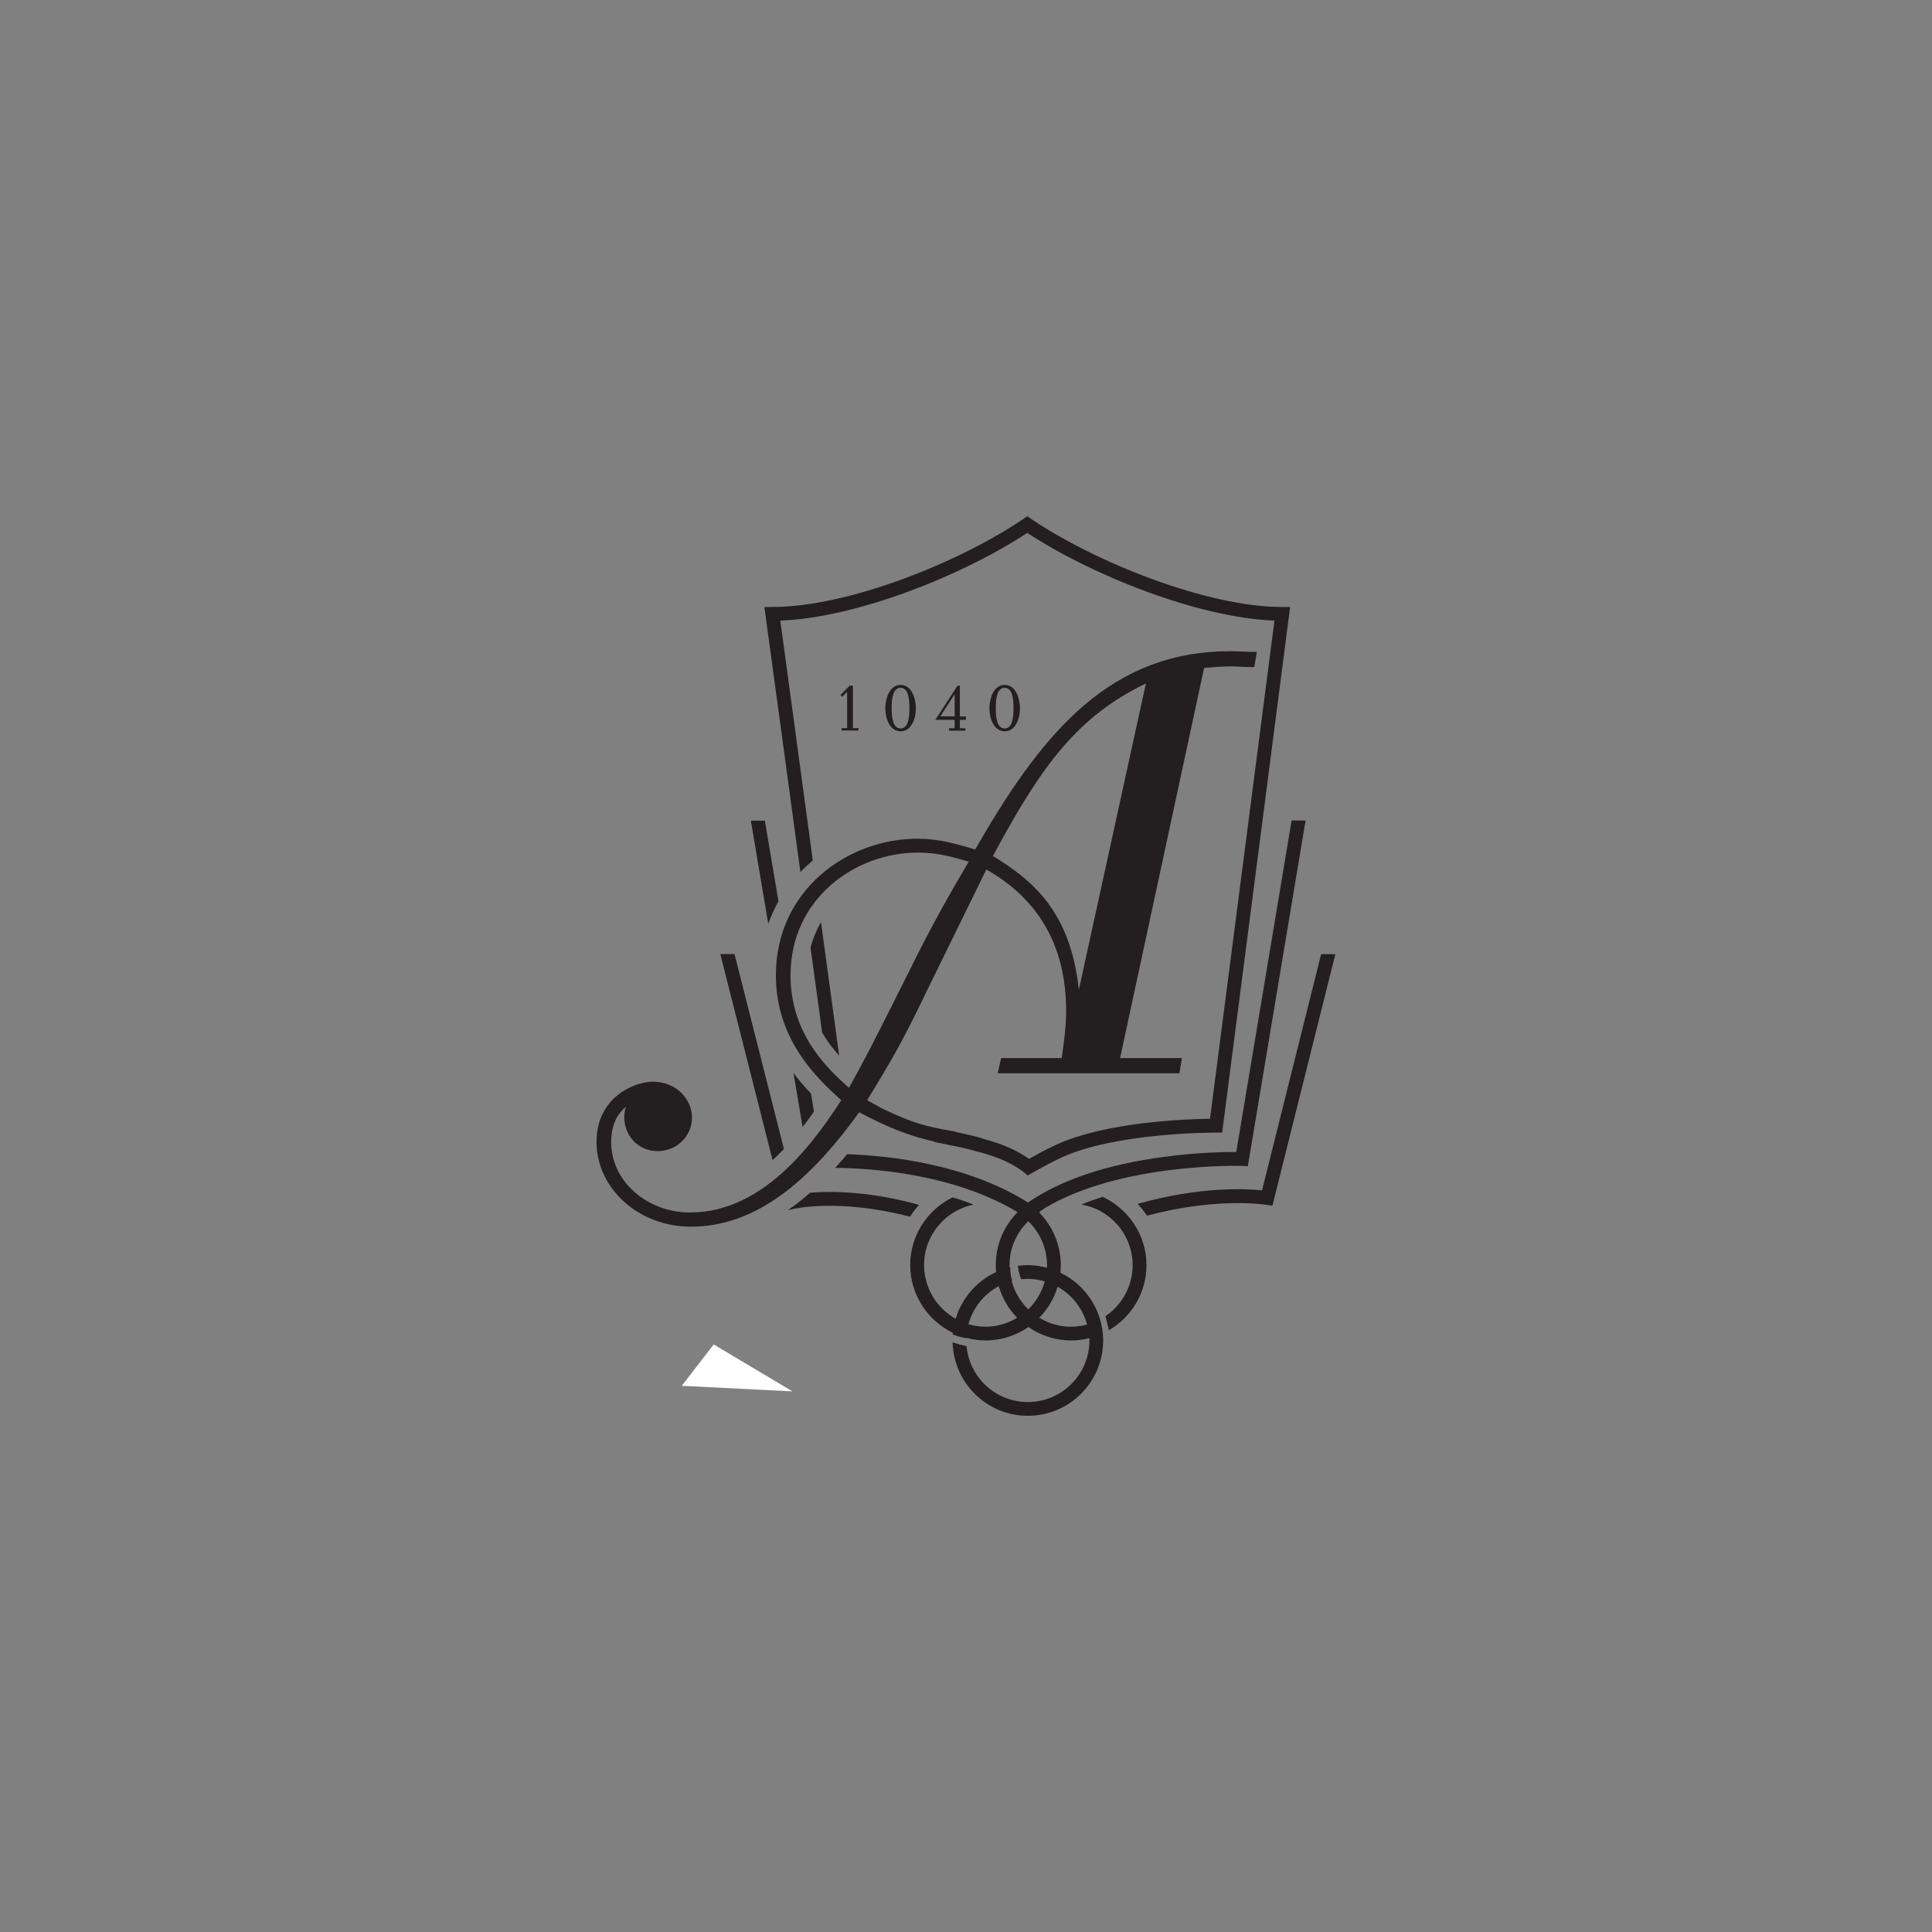 <?xml version="1.0" encoding="utf-8"?>
<!-- Generator: Adobe Illustrator 25.0.1, SVG Export Plug-In . SVG Version: 6.00 Build 0)  -->
<svg version="1.1" id="Layer_1" xmlns="http://www.w3.org/2000/svg" xmlns:xlink="http://www.w3.org/1999/xlink" x="0px" y="0px"
	 viewBox="0 0 170 170" style="enable-background:new 0 0 170 170;" xml:space="preserve">
<rect x="0" y="0" width="170" height="170" fill="#808080" stroke="none"/>
<style type="text/css">
	.st0{fill:none;stroke:#231F20;stroke-width:2.988;stroke-miterlimit:10;}
	.st1{fill:#FFFFFF;}
	.st2{fill:#231F20;}
</style>
<path class="st0" d="M90.32,152.88"/>
<polygon class="st1" points="59.99,121.94 62.8,118.3 69.73,122.43 "/>
<g>
	<polygon class="st2" points="74.76,60.34 73.95,61.16 74.11,61.31 74.54,60.87 74.54,64.07 74.05,64.07 74.05,64.28 75.54,64.28 
		75.54,64.07 75.05,64.07 75.05,60.34 	"/>
	<path class="st2" d="M80.59,62.32c0-0.66-0.27-2.05-1.34-2.05c-1.08,0-1.35,1.39-1.35,2.05c0,0.95,0.42,2.03,1.35,2.03
		C80.17,64.35,80.59,63.27,80.59,62.32z M78.46,62.32c0-0.78,0.08-1.8,0.78-1.8c0.7,0,0.78,1.01,0.78,1.8
		c0,0.77-0.08,1.78-0.78,1.78C78.54,64.1,78.46,63.09,78.46,62.32z"/>
	<path class="st2" d="M84.25,60.34l-1.95,3H84v0.74h-0.49v0.21h1.44v-0.21h-0.49v-0.74h0.53v-0.3h-0.53v-2.7H84.25z M84,63.03h-1.26
		L84,61.09V63.03z"/>
	<path class="st2" d="M89.75,62.32c0-0.66-0.27-2.05-1.34-2.05c-1.08,0-1.35,1.39-1.35,2.05c0,0.95,0.42,2.03,1.35,2.03
		C89.33,64.35,89.75,63.27,89.75,62.32z M87.62,62.32c0-0.78,0.08-1.8,0.78-1.8c0.7,0,0.78,1.01,0.78,1.8
		c0,0.77-0.08,1.78-0.78,1.78C87.7,64.1,87.62,63.09,87.62,62.32z"/>
	<path class="st2" d="M67.3,72.21h-1.23l1.53,9.08c0.25-0.7,0.55-1.36,0.9-1.98L67.3,72.21z"/>
	<path class="st2" d="M71.36,96.22c-0.51-0.53-1.03-1.13-1.54-1.81l0.8,4.76c0.36-0.46,0.7-0.92,1-1.36L71.36,96.22z"/>
	<path class="st2" d="M71.32,83.37l1.02,7.48c0.45,0.78,0.97,1.45,1.5,2.04l-1.6-11.76C71.84,81.85,71.53,82.6,71.32,83.37z"/>
	<path class="st2" d="M71.28,104.95c-0.62,0.55-1.28,1.07-1.96,1.54l0.37-0.09c0.04-0.01,4.05-0.99,10.38,0.66
		c0.24-0.37,0.5-0.72,0.8-1.04C76.55,104.82,73.22,104.79,71.28,104.95z"/>
	<path class="st2" d="M97.02,105.31c-0.56,0.18-1.22,0.41-1.87,0.68c2.56,0.43,4.51,2.66,4.51,5.33c0,1.87-0.95,3.52-2.39,4.49
		c0.11,0.39,0.21,0.84,0.3,1.24c1.98-1.15,3.31-3.29,3.31-5.73C100.88,108.66,99.29,106.37,97.02,105.31z"/>
	<path class="st2" d="M68.98,101.1l-4.35-17.15h-1.25l4.6,18.13C68.32,101.77,68.65,101.44,68.98,101.1z"/>
	<path class="st2" d="M116.25,83.96l-5.2,20.78c-1.44-0.15-5.49-0.35-10.95,1.19c0.3,0.32,0.58,0.67,0.82,1.04
		c6.18-1.65,10.43-0.97,10.48-0.96l0.56,0.09l5.54-22.14H116.25z"/>
	<path class="st2" d="M93.31,111.99c0.02-0.22,0.03-0.44,0.03-0.66c0-1.8-0.72-3.43-1.89-4.63c0.01-0.01,0.03-0.02,0.04-0.03
		l-0.03-0.03c0,0,0.17-0.13,0.48-0.34c6.7-4.01,17.22-3.71,17.33-3.71l0.53,0.02l5.08-30.41h-1.23l-4.87,29.17
		c-1.03-0.01-3.45,0.03-6.39,0.43c-5.03,0.67-9.04,2.02-11.93,4.01c-5.42-3.39-12.17-4.12-15.92-4.25c-0.34,0.4-0.69,0.81-1.05,1.2
		c3.23,0.03,10.43,0.52,16.05,3.9c-1.19,1.2-1.92,2.84-1.92,4.65c0,0.21,0.01,0.41,0.03,0.62c-1.7,0.79-3.02,2.29-3.56,4.11
		c-1.66-0.93-2.78-2.7-2.78-4.73c0-2.62,1.87-4.81,4.35-5.31c-0.58-0.24-1.21-0.46-1.84-0.64c-2.2,1.08-3.73,3.34-3.73,5.95
		c0,2.63,1.54,4.89,3.76,5.97c0,0.05-0.01,0.09-0.02,0.14c0.29,0.11,0.68,0.24,1.2,0.34c0-0.01,0-0.03,0-0.04
		c0.54,0.14,1.1,0.23,1.69,0.23c1.4,0,2.7-0.44,3.77-1.18c1.07,0.74,2.37,1.18,3.77,1.18c0.55,0,1.08-0.08,1.59-0.2
		c0,0.07,0.01,0.13,0.01,0.2c0,2.99-2.43,5.42-5.42,5.42c-2.82,0-5.14-2.16-5.39-4.92c-0.39-0.09-0.85-0.2-1.23-0.34
		c0.09,3.58,3.02,6.47,6.62,6.47c3.66,0,6.63-2.97,6.63-6.63C97.06,115.33,95.53,113.06,93.31,111.99z M86.71,116.74
		c-0.52,0-1.02-0.08-1.5-0.22c0.4-1.45,1.37-2.65,2.67-3.35c0.31,1.06,0.87,2.01,1.62,2.78C88.69,116.45,87.73,116.74,86.71,116.74z
		 M90.48,115.21c-0.69-0.67-1.2-1.52-1.46-2.48c0.01,0,0.03-0.01,0.04-0.01c-0.13-0.44-0.17-0.88-0.17-1.21
		c-0.02,0-0.03,0.01-0.05,0.01c0-0.06-0.01-0.13-0.01-0.19c0-1.52,0.63-2.89,1.65-3.87c1.01,0.98,1.65,2.35,1.65,3.87
		c0,0.07-0.01,0.14-0.01,0.22c-0.54-0.14-1.1-0.23-1.69-0.23c-0.3,0-0.59,0.03-0.87,0.06c0.05,0.44,0.17,0.85,0.29,1.18
		c0.19-0.02,0.39-0.03,0.58-0.03c0.52,0,1.02,0.08,1.5,0.22C91.67,113.7,91.16,114.55,90.48,115.21z M94.24,116.74
		c-1.02,0-1.98-0.29-2.79-0.79c0.74-0.76,1.3-1.69,1.61-2.73c1.26,0.71,2.21,1.9,2.59,3.33C95.2,116.67,94.73,116.74,94.24,116.74z"
		/>
	<path class="st2" d="M75.6,97.87c2.75,1.45,4.39,2.06,6.68,2.6l0,0.03c0.21,0.04,0.43,0.08,0.67,0.13
		c0.21,0.05,0.43,0.09,0.65,0.14l0.19,0.04l0-0.01c0.5,0.1,0.99,0.21,1.39,0.3l0,0.01c0.79,0.2,1.56,0.41,2.29,0.66
		c1.62,0.56,2.63,1.38,2.64,1.39l0.32,0.27l0.37-0.21c0.01-0.01,1.4-0.8,2.5-1.32c4.79-2.27,13.62-2.24,13.7-2.24l0.54,0l5.98-46.25
		h-0.69c-6.65,0-16.46-3.94-22.1-7.75l-0.34-0.23l-0.34,0.23c-5.61,3.81-15.41,7.75-22.09,7.75h-0.7l3.17,23.32
		c0.34-0.36,0.71-0.7,1.09-1.02l-2.86-21.1c6.74-0.25,16.11-4.01,21.73-7.72c5.64,3.71,15.03,7.47,21.75,7.72l-5.67,43.83
		c-2.04,0.03-9.3,0.27-13.69,2.36c-0.81,0.38-1.74,0.89-2.23,1.17c-0.47-0.33-1.4-0.91-2.68-1.35c-0.45-0.15-0.92-0.3-1.4-0.43
		c-0.41-0.16-1.46-0.4-2.38-0.58l0.01-0.03l-0.21-0.04c-2.62-0.46-3.51-0.7-6.27-2l-1.32-0.73l0.16-0.26
		c1.72-2.82,2.86-4.68,5.03-9.23l5.3-10.81c4.66,2.64,7.02,6.82,7.02,12.43c0,1.38-0.19,2.79-0.39,4.16h-5.33l-0.3,1.34h15.99
		l0.22-1.34h-5.44l7.39-34.32c0.99-0.1,1.64-0.14,2.38-0.14c0.31,0,0.62,0.01,0.93,0.03c0.31,0.01,0.63,0.03,0.94,0.03h0.17
		l0.22-1.34h-0.24c-0.33,0-0.67-0.01-1.02-0.03c-0.37-0.01-0.74-0.03-1.11-0.03c-4.92,0-9.14,1.58-12.9,4.82
		c-3.13,2.7-6.07,6.6-9.51,12.63l-0.05-0.02c-1.7-0.5-3.16-0.93-5.04-0.93c-6.12,0-12.45,4.5-12.45,12.03
		c0,5.68,3.67,9.1,5.75,10.98c-1.95,2.98-6.49,9.88-13.28,9.88c-3.84,0-6.96-2.77-6.96-6.18c0-1.73,0.67-2.6,1.31-3.13
		c-0.1,0.26-0.16,0.54-0.16,0.9c0,1.71,1.27,3.01,2.95,3.01c1.66,0,3.01-1.32,3.01-2.95c0-1.55-1.3-3.16-3.47-3.16
		c-1.54,0-4.93,1.33-4.93,5.29c0,4.12,3.72,7.47,8.3,7.47C65.97,107.92,70.67,104.73,75.6,97.87z M100.83,60.14l-5.9,26.95
		c-0.74-6.94-4.11-9.65-7.56-11.77C91.61,67.42,94.76,63.07,100.83,60.14z M69.56,85.82c0-6.76,5.7-10.8,11.21-10.8
		c1.7,0,3.06,0.38,4.47,0.8c-1.43,2.41-3.29,5.65-5.22,9.6c-3.37,6.73-3.84,7.63-5.32,10.3C72.82,94.04,69.56,91,69.56,85.82z"/>
</g>
</svg>
